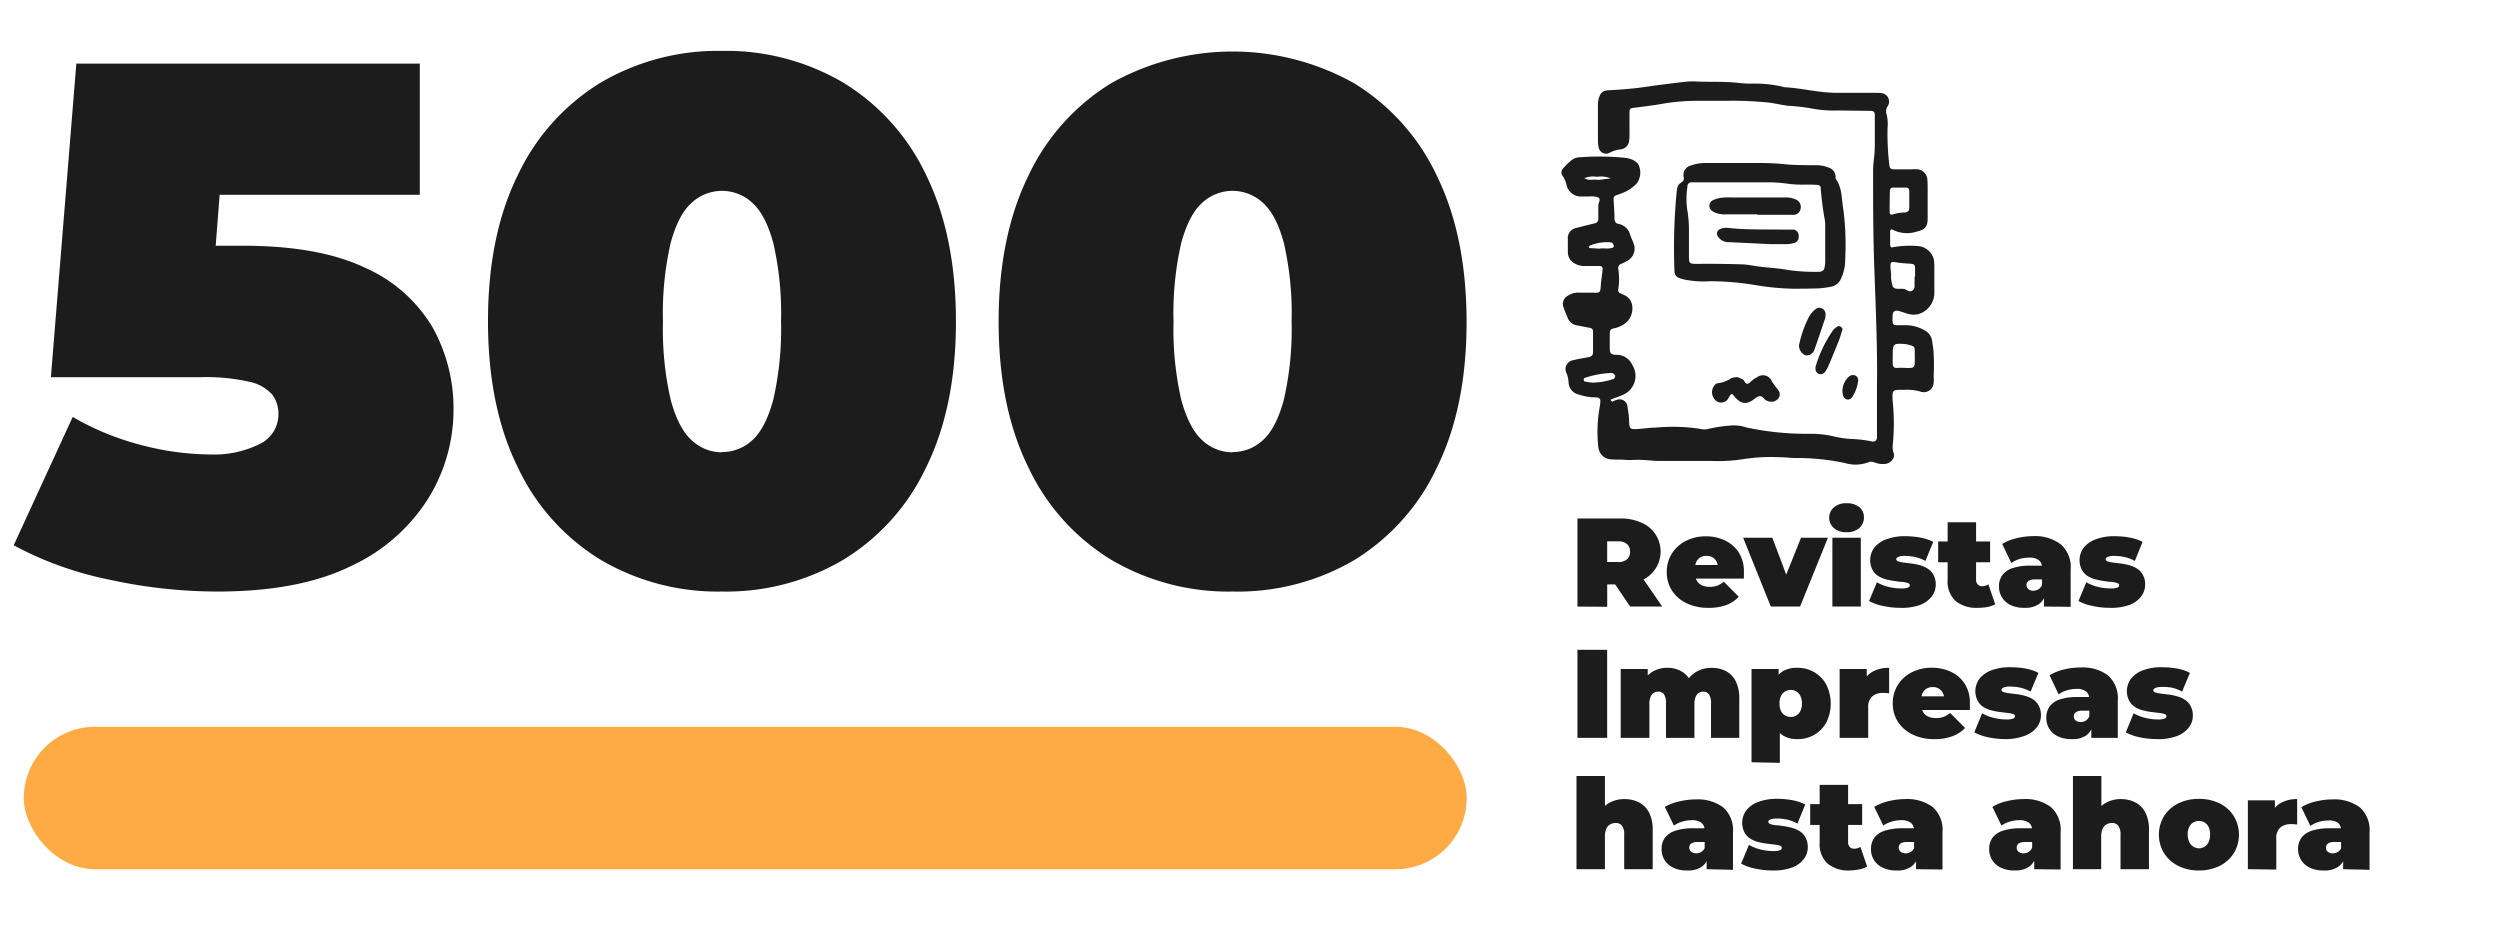 <svg xmlns="http://www.w3.org/2000/svg" id="Capa_1" data-name="Capa 1" viewBox="0 0 393.04 146.36"><defs><style>.cls-1,.cls-2{fill:#1c1c1c;}.cls-2{fill-rule:evenodd;}.cls-3{fill:#ffab45;}</style></defs><path class="cls-1" d="M34.16,93a79.72,79.72,0,0,1-16.93-1.86A54.57,54.57,0,0,1,2.15,85.73l9.28-20.18A42.65,42.65,0,0,0,22.33,70a43.5,43.5,0,0,0,10.79,1.45,16.06,16.06,0,0,0,7.65-1.62,5.15,5.15,0,0,0,3-4.76,4.87,4.87,0,0,0-1-3.07,6.7,6.7,0,0,0-3.66-2,31,31,0,0,0-7.6-.7H8L12,10H66V30.63H21.63L35.44,18.92,33,50.35,19.2,38.63H38.11q12.06,0,19.31,3.48A23.19,23.19,0,0,1,68,51.45a26.15,26.15,0,0,1,3.3,13A26.56,26.56,0,0,1,67.4,78.25,28.35,28.35,0,0,1,55.33,88.92Q47.16,93,34.16,93Z"></path><path class="cls-1" d="M113.5,93a36.26,36.26,0,0,1-19.08-5,33.91,33.91,0,0,1-13-14.5q-4.7-9.51-4.7-23t4.7-23a34,34,0,0,1,13-14.5,36.34,36.34,0,0,1,19.08-5,36.35,36.35,0,0,1,19.09,5,34,34,0,0,1,13,14.5q4.69,9.53,4.7,23t-4.7,23a33.91,33.91,0,0,1-13,14.5A36.27,36.27,0,0,1,113.5,93Zm0-21.93a6.94,6.94,0,0,0,4.76-1.85q2.08-1.86,3.31-6.38a49.37,49.37,0,0,0,1.22-12.3,49.16,49.16,0,0,0-1.22-12.35q-1.23-4.47-3.31-6.32a7,7,0,0,0-9.51,0c-1.39,1.23-2.5,3.34-3.31,6.32a49.23,49.23,0,0,0-1.21,12.35,49.45,49.45,0,0,0,1.21,12.3c.81,3,1.92,5.14,3.31,6.38A6.94,6.94,0,0,0,113.5,71.11Z"></path><path class="cls-1" d="M193.78,93a36.27,36.27,0,0,1-19.09-5,33.91,33.91,0,0,1-13-14.5Q157,64,157,50.58t4.7-23a34,34,0,0,1,13-14.5,39.06,39.06,0,0,1,38.17,0,34,34,0,0,1,13,14.5q4.69,9.53,4.7,23t-4.7,23a33.91,33.91,0,0,1-13,14.5A36.26,36.26,0,0,1,193.78,93Zm0-21.93a6.94,6.94,0,0,0,4.75-1.85c1.39-1.24,2.5-3.37,3.31-6.38a49.37,49.37,0,0,0,1.22-12.3,49.16,49.16,0,0,0-1.22-12.35c-.81-3-1.92-5.09-3.31-6.32a7,7,0,0,0-9.51,0q-2.09,1.85-3.31,6.32a49.23,49.23,0,0,0-1.21,12.35,49.45,49.45,0,0,0,1.21,12.3q1.23,4.51,3.31,6.38A6.94,6.94,0,0,0,193.78,71.11Z"></path><path class="cls-1" d="M248,95.36V81.51h6.67a8,8,0,0,1,3.35.64,4.93,4.93,0,0,1,0,9.12,8.35,8.35,0,0,1-3.35.61h-4.07L252.68,90v5.4Zm4.67-4.88-2.07-2.12h3.77a2.05,2.05,0,0,0,1.44-.44,1.53,1.53,0,0,0,.46-1.18,1.55,1.55,0,0,0-.46-1.19,2.05,2.05,0,0,0-1.44-.44h-3.77L252.68,83Zm3.62,4.88-3.4-5h5l3.44,5Z"></path><path class="cls-1" d="M268.59,95.56a7.63,7.63,0,0,1-3.45-.73,5.56,5.56,0,0,1-2.29-2,5.26,5.26,0,0,1-.81-2.88,5.39,5.39,0,0,1,.8-2.91,5.53,5.53,0,0,1,2.2-2,6.71,6.71,0,0,1,3.13-.72,6.78,6.78,0,0,1,3,.64,5.16,5.16,0,0,1,2.18,1.88,5.52,5.52,0,0,1,.82,3.08c0,.16,0,.33,0,.53s0,.36,0,.52h-8.33V88.83h5.95l-1.68.58a2.39,2.39,0,0,0-.22-1.08,1.69,1.69,0,0,0-1.58-.94,1.76,1.76,0,0,0-1,.25,1.6,1.6,0,0,0-.62.69,2.53,2.53,0,0,0-.22,1.08v.67a2.35,2.35,0,0,0,.28,1.19,1.77,1.77,0,0,0,.79.74,2.93,2.93,0,0,0,1.25.25,3.29,3.29,0,0,0,1.23-.2,4.23,4.23,0,0,0,1-.6l2.34,2.36a5.18,5.18,0,0,1-1.95,1.3A7.91,7.91,0,0,1,268.59,95.56Z"></path><path class="cls-1" d="M278.4,95.36l-4.35-10.82h4.59l3.3,8.78h-2.31l3.52-8.78h4.23L283,95.36Z"></path><path class="cls-1" d="M290.31,83.67a2.86,2.86,0,0,1-2-.65,2.17,2.17,0,0,1,0-3.25,2.86,2.86,0,0,1,2-.65,3,3,0,0,1,2,.61,2,2,0,0,1,.73,1.59,2.17,2.17,0,0,1-.73,1.69A2.82,2.82,0,0,1,290.31,83.67Zm-2.23,11.69V84.54h4.47V95.36Z"></path><path class="cls-1" d="M298.76,95.56a12.55,12.55,0,0,1-2.73-.3,7.54,7.54,0,0,1-2.18-.77l1.23-2.95a6.76,6.76,0,0,0,1.79.72,8.16,8.16,0,0,0,2,.25,3,3,0,0,0,1.1-.13.43.43,0,0,0,.28-.38c0-.16-.11-.27-.33-.35a5,5,0,0,0-.89-.17c-.37,0-.78-.08-1.22-.14a11,11,0,0,1-1.34-.27,4.6,4.6,0,0,1-1.22-.53,2.65,2.65,0,0,1-.89-1,3.32,3.32,0,0,1,.28-3.4,4.29,4.29,0,0,1,1.86-1.33,8.09,8.09,0,0,1,3.06-.51,13.57,13.57,0,0,1,2.37.22,7.19,7.19,0,0,1,2,.67l-1.22,3a6,6,0,0,0-1.64-.62,7.4,7.4,0,0,0-1.49-.17,2.78,2.78,0,0,0-1.16.16c-.2.1-.3.22-.3.35s.11.28.33.36a4.07,4.07,0,0,0,.89.18l1.22.15a10.3,10.3,0,0,1,1.32.27,4.51,4.51,0,0,1,1.22.55,2.5,2.5,0,0,1,.89,1,3,3,0,0,1,.34,1.53,3,3,0,0,1-.62,1.81,4.15,4.15,0,0,1-1.86,1.35A8.5,8.5,0,0,1,298.76,95.56Z"></path><path class="cls-1" d="M304.71,88.4V85.13h8.17V88.4Zm6.22,7.16a5.17,5.17,0,0,1-3.49-1.08,4.14,4.14,0,0,1-1.24-3.31V82.11h4.47v9a1,1,0,0,0,.27.77.87.87,0,0,0,.66.28,1.74,1.74,0,0,0,1-.3L313.68,95a4.2,4.2,0,0,1-1.24.43A8.23,8.23,0,0,1,310.93,95.56Z"></path><path class="cls-1" d="M318.29,95.56a4.87,4.87,0,0,1-2.22-.45,3.34,3.34,0,0,1-1.35-1.22,3.26,3.26,0,0,1-.45-1.69,3,3,0,0,1,.53-1.78,3.24,3.24,0,0,1,1.64-1.11,8.65,8.65,0,0,1,2.77-.38h2.26v2.16h-1.54a1.86,1.86,0,0,0-1,.23.77.77,0,0,0-.33.68.78.78,0,0,0,.29.62,1.13,1.13,0,0,0,.78.25,1.5,1.5,0,0,0,.84-.25,1.39,1.39,0,0,0,.57-.78l.57,1.33a2.82,2.82,0,0,1-1.09,1.8A3.8,3.8,0,0,1,318.29,95.56Zm3.06-.2V93.44l-.31-.51V89.29a1.52,1.52,0,0,0-.49-1.21,2.38,2.38,0,0,0-1.57-.41,5.22,5.22,0,0,0-1.49.22,4.14,4.14,0,0,0-1.28.63l-1.43-3a7.5,7.5,0,0,1,2.28-.91,11.19,11.19,0,0,1,2.59-.32A6.68,6.68,0,0,1,324,85.59a4.78,4.78,0,0,1,1.54,4v5.81Z"></path><path class="cls-1" d="M331.68,95.56a12.55,12.55,0,0,1-2.73-.3,7.54,7.54,0,0,1-2.18-.77L328,91.54a6.76,6.76,0,0,0,1.79.72,8.16,8.16,0,0,0,2,.25,3,3,0,0,0,1.1-.13.43.43,0,0,0,.28-.38c0-.16-.11-.27-.33-.35a5,5,0,0,0-.89-.17c-.37,0-.78-.08-1.22-.14a11,11,0,0,1-1.34-.27,4.6,4.6,0,0,1-1.22-.53,2.65,2.65,0,0,1-.89-1,3.32,3.32,0,0,1,.28-3.4,4.29,4.29,0,0,1,1.86-1.33,8.09,8.09,0,0,1,3.06-.51,13.57,13.57,0,0,1,2.37.22,7.19,7.19,0,0,1,2,.67l-1.22,3a6,6,0,0,0-1.64-.62,7.4,7.4,0,0,0-1.49-.17,2.78,2.78,0,0,0-1.16.16c-.2.1-.3.22-.3.35s.11.28.33.36a4.07,4.07,0,0,0,.89.18l1.22.15a10.3,10.3,0,0,1,1.32.27,4.51,4.51,0,0,1,1.22.55,2.5,2.5,0,0,1,.89,1,3,3,0,0,1,.34,1.53,3,3,0,0,1-.62,1.81,4.15,4.15,0,0,1-1.86,1.35A8.5,8.5,0,0,1,331.68,95.56Z"></path><path class="cls-1" d="M248,116V102.16h4.67V116Z"></path><path class="cls-1" d="M269.12,105a4.7,4.7,0,0,1,2.21.5,3.6,3.6,0,0,1,1.54,1.57,5.9,5.9,0,0,1,.57,2.77V116H269v-5.4a2.38,2.38,0,0,0-.33-1.44,1.08,1.08,0,0,0-.87-.42,1.3,1.3,0,0,0-.71.19,1.36,1.36,0,0,0-.51.63,3,3,0,0,0-.19,1.15V116h-4.47v-5.4a2.48,2.48,0,0,0-.31-1.44,1.06,1.06,0,0,0-.89-.42,1.23,1.23,0,0,0-1.22.82,2.81,2.81,0,0,0-.19,1.15V116H254.8V105.18h4.25v3.11l-.87-.87a4.27,4.27,0,0,1,1.64-1.83,4.51,4.51,0,0,1,2.3-.6,4.34,4.34,0,0,1,2.52.74,3.69,3.69,0,0,1,1.48,2.34l-1.37-.21a4.82,4.82,0,0,1,1.73-2.11A4.62,4.62,0,0,1,269.12,105Z"></path><path class="cls-1" d="M275.37,119.84V105.18h4.26v1.47l0,4,.19,4v5.28Zm7.22-3.64a4.17,4.17,0,0,1-2.32-.6,3.51,3.51,0,0,1-1.35-1.84,9.63,9.63,0,0,1-.44-3.15,10.46,10.46,0,0,1,.41-3.2,3.33,3.33,0,0,1,1.31-1.83,4.3,4.3,0,0,1,2.39-.59,5.12,5.12,0,0,1,2.62.68,5.06,5.06,0,0,1,1.9,1.94,6.67,6.67,0,0,1,0,6,5,5,0,0,1-1.9,1.93A5.21,5.21,0,0,1,282.59,116.2Zm-1.06-3.48a1.7,1.7,0,0,0,.89-.24,1.63,1.63,0,0,0,.63-.71,2.52,2.52,0,0,0,.24-1.16,2.6,2.6,0,0,0-.24-1.19,1.63,1.63,0,0,0-.63-.71,1.7,1.7,0,0,0-.89-.24,1.67,1.67,0,0,0-.89.24,1.59,1.59,0,0,0-.64.71,2.6,2.6,0,0,0-.23,1.19,2.53,2.53,0,0,0,.23,1.16,1.59,1.59,0,0,0,.64.71A1.67,1.67,0,0,0,281.53,112.72Z"></path><path class="cls-1" d="M289.22,116V105.18h4.26v3.27l-.7-.93a3.62,3.62,0,0,1,1.59-1.9A5.1,5.1,0,0,1,297,105v4l-.53-.06-.46,0a2.51,2.51,0,0,0-1.65.53,2.21,2.21,0,0,0-.65,1.81V116Z"></path><path class="cls-1" d="M304.12,116.2a7.63,7.63,0,0,1-3.45-.73,5.62,5.62,0,0,1-2.29-2,5.26,5.26,0,0,1-.81-2.88,5.33,5.33,0,0,1,.8-2.9,5.48,5.48,0,0,1,2.2-2,6.71,6.71,0,0,1,3.13-.71,6.92,6.92,0,0,1,3,.63,5.17,5.17,0,0,1,2.18,1.88,5.46,5.46,0,0,1,.82,3.08c0,.16,0,.34,0,.53s0,.37,0,.52h-8.33v-2.15h6l-1.69.57a2.39,2.39,0,0,0-.22-1.08,1.75,1.75,0,0,0-.63-.69,1.79,1.79,0,0,0-.95-.25,1.88,1.88,0,0,0-1,.25,1.72,1.72,0,0,0-.62.69,2.53,2.53,0,0,0-.22,1.08v.67a2.43,2.43,0,0,0,.28,1.19,1.77,1.77,0,0,0,.79.74,2.79,2.79,0,0,0,1.25.25,3.39,3.39,0,0,0,1.24-.2,4.7,4.7,0,0,0,1-.59l2.34,2.35a5.18,5.18,0,0,1-2,1.3A7.69,7.69,0,0,1,304.12,116.2Z"></path><path class="cls-1" d="M315.3,116.2a13.11,13.11,0,0,1-2.73-.29,8.18,8.18,0,0,1-2.18-.77l1.23-3a6.76,6.76,0,0,0,1.79.71,8.18,8.18,0,0,0,2,.26,3,3,0,0,0,1.1-.14.42.42,0,0,0,.28-.38c0-.16-.11-.27-.33-.34a4.27,4.27,0,0,0-.89-.17l-1.22-.15a11,11,0,0,1-1.34-.27,4.18,4.18,0,0,1-1.22-.53,2.65,2.65,0,0,1-.89-1,3.31,3.31,0,0,1,.28-3.39,4.31,4.31,0,0,1,1.86-1.34,8.1,8.1,0,0,1,3.06-.5,13.56,13.56,0,0,1,2.37.21,7,7,0,0,1,2,.68l-1.23,2.94a5.85,5.85,0,0,0-1.63-.62,7.4,7.4,0,0,0-1.49-.17,3,3,0,0,0-1.16.16c-.2.11-.31.23-.31.36s.12.27.34.35a4.07,4.07,0,0,0,.89.18l1.22.15a8.88,8.88,0,0,1,1.32.28,4.2,4.2,0,0,1,1.22.54,2.65,2.65,0,0,1,.89,1,3.15,3.15,0,0,1,.34,1.53,3,3,0,0,1-.62,1.81,4.13,4.13,0,0,1-1.86,1.35A8.29,8.29,0,0,1,315.3,116.2Z"></path><path class="cls-1" d="M325.72,116.2a4.86,4.86,0,0,1-2.21-.45,3.14,3.14,0,0,1-1.8-2.91,3,3,0,0,1,.53-1.78,3.25,3.25,0,0,1,1.63-1.11,8.78,8.78,0,0,1,2.78-.37h2.26v2.15h-1.54a1.84,1.84,0,0,0-1,.23.77.77,0,0,0-.33.68.82.82,0,0,0,.29.63,1.17,1.17,0,0,0,.78.24,1.57,1.57,0,0,0,.84-.24,1.39,1.39,0,0,0,.56-.79l.58,1.33a2.87,2.87,0,0,1-1.09,1.8A3.74,3.74,0,0,1,325.72,116.2Zm3.07-.19v-1.92l-.32-.52v-3.64a1.5,1.5,0,0,0-.48-1.2,2.38,2.38,0,0,0-1.57-.42,5.19,5.19,0,0,0-1.49.23,4.12,4.12,0,0,0-1.28.62l-1.43-3a7.76,7.76,0,0,1,2.28-.91,11.17,11.17,0,0,1,2.59-.31,6.68,6.68,0,0,1,4.32,1.24,4.82,4.82,0,0,1,1.54,4V116Z"></path><path class="cls-1" d="M339.12,116.2a13,13,0,0,1-2.73-.29,8.06,8.06,0,0,1-2.18-.77l1.23-3a6.76,6.76,0,0,0,1.79.71,8.18,8.18,0,0,0,2,.26,2.88,2.88,0,0,0,1.09-.14.43.43,0,0,0,.29-.38c0-.16-.11-.27-.34-.34a4,4,0,0,0-.88-.17l-1.22-.15a11,11,0,0,1-1.34-.27,4.07,4.07,0,0,1-1.22-.53,2.65,2.65,0,0,1-.89-1,3.31,3.31,0,0,1,.28-3.39,4.31,4.31,0,0,1,1.86-1.34,8.1,8.1,0,0,1,3.06-.5,13.56,13.56,0,0,1,2.37.21,7,7,0,0,1,2,.68l-1.23,2.94a5.85,5.85,0,0,0-1.63-.62A7.4,7.4,0,0,0,340,108a2.93,2.93,0,0,0-1.16.16c-.2.11-.31.23-.31.36s.12.27.34.35a4,4,0,0,0,.89.18l1.22.15a8.88,8.88,0,0,1,1.32.28,4.32,4.32,0,0,1,1.22.54,2.65,2.65,0,0,1,.89,1,3.15,3.15,0,0,1,.34,1.53,3,3,0,0,1-.62,1.81,4.13,4.13,0,0,1-1.86,1.35A8.29,8.29,0,0,1,339.12,116.2Z"></path><path class="cls-1" d="M255.39,125.63a5.07,5.07,0,0,1,2.26.5,3.73,3.73,0,0,1,1.59,1.58,5.72,5.72,0,0,1,.59,2.77v6.17h-4.48v-5.4a2.27,2.27,0,0,0-.35-1.44,1.21,1.21,0,0,0-1-.42,1.72,1.72,0,0,0-.84.21,1.48,1.48,0,0,0-.62.68,3.06,3.06,0,0,0-.22,1.29v5.08h-4.47V122h4.47v7l-1.07-.91a4.36,4.36,0,0,1,1.71-1.84A4.76,4.76,0,0,1,255.39,125.63Z"></path><path class="cls-1" d="M265.25,136.85a4.74,4.74,0,0,1-2.22-.46,3.12,3.12,0,0,1-1.8-2.91,3,3,0,0,1,.53-1.78,3.29,3.29,0,0,1,1.64-1.1,8.65,8.65,0,0,1,2.77-.38h2.26v2.16h-1.54a1.87,1.87,0,0,0-1,.22.85.85,0,0,0,0,1.31,1.18,1.18,0,0,0,.78.25,1.58,1.58,0,0,0,.84-.25,1.42,1.42,0,0,0,.57-.78l.57,1.32a2.77,2.77,0,0,1-1.09,1.8A3.73,3.73,0,0,1,265.25,136.85Zm3.06-.2v-1.92l-.31-.51v-3.64a1.52,1.52,0,0,0-.49-1.21,2.38,2.38,0,0,0-1.57-.42,5.24,5.24,0,0,0-1.49.23,4.12,4.12,0,0,0-1.28.62l-1.43-2.94A7.5,7.5,0,0,1,264,126a11.19,11.19,0,0,1,2.59-.32,6.68,6.68,0,0,1,4.32,1.25,4.78,4.78,0,0,1,1.54,4v5.82Z"></path><path class="cls-1" d="M278.64,136.85a12.55,12.55,0,0,1-2.73-.3,7.85,7.85,0,0,1-2.18-.77l1.23-2.95a6.76,6.76,0,0,0,1.79.71,8.18,8.18,0,0,0,2,.26,3,3,0,0,0,1.1-.14.41.41,0,0,0,.28-.37c0-.16-.11-.28-.33-.35a5,5,0,0,0-.89-.17l-1.22-.15a10.91,10.91,0,0,1-1.34-.26,4.32,4.32,0,0,1-1.22-.54,2.57,2.57,0,0,1-.89-1,3.31,3.31,0,0,1,.28-3.39,4.39,4.39,0,0,1,1.86-1.34,8.3,8.3,0,0,1,3.06-.5,12.67,12.67,0,0,1,2.37.22,6.89,6.89,0,0,1,2,.67l-1.22,3a6.42,6.42,0,0,0-1.64-.63,7.35,7.35,0,0,0-1.49-.16,3,3,0,0,0-1.16.15q-.3.16-.3.36t.33.36a4.07,4.07,0,0,0,.89.18c.37,0,.78.08,1.22.14a10.35,10.35,0,0,1,1.32.28,4.81,4.81,0,0,1,1.22.54,2.65,2.65,0,0,1,.89,1,3.11,3.11,0,0,1,.34,1.54,3,3,0,0,1-.62,1.81,4.06,4.06,0,0,1-1.86,1.34A8.28,8.28,0,0,1,278.64,136.85Z"></path><path class="cls-1" d="M284.59,129.69v-3.27h8.17v3.27Zm6.22,7.16a5.17,5.17,0,0,1-3.49-1.08,4.14,4.14,0,0,1-1.24-3.31v-9.07h4.47v9a1.06,1.06,0,0,0,.27.77.87.87,0,0,0,.66.27,1.74,1.74,0,0,0,1-.29l1.07,3.1a3.94,3.94,0,0,1-1.24.44A8.23,8.23,0,0,1,290.81,136.85Z"></path><path class="cls-1" d="M298.17,136.85a4.74,4.74,0,0,1-2.22-.46,3.12,3.12,0,0,1-1.8-2.91,3,3,0,0,1,.53-1.78,3.29,3.29,0,0,1,1.64-1.1,8.65,8.65,0,0,1,2.77-.38h2.26v2.16h-1.54a1.87,1.87,0,0,0-1,.22.85.85,0,0,0,0,1.31,1.18,1.18,0,0,0,.78.25,1.58,1.58,0,0,0,.84-.25,1.42,1.42,0,0,0,.57-.78l.57,1.32a2.77,2.77,0,0,1-1.09,1.8A3.73,3.73,0,0,1,298.17,136.85Zm3.06-.2v-1.92l-.31-.51v-3.64a1.52,1.52,0,0,0-.49-1.21,2.38,2.38,0,0,0-1.57-.42,5.24,5.24,0,0,0-1.49.23,4.12,4.12,0,0,0-1.28.62l-1.43-2.94a7.5,7.5,0,0,1,2.28-.91,11.19,11.19,0,0,1,2.59-.32,6.68,6.68,0,0,1,4.32,1.25,4.78,4.78,0,0,1,1.54,4v5.82Z"></path><path class="cls-1" d="M316.74,136.85a4.73,4.73,0,0,1-2.21-.46,3.2,3.2,0,0,1-1.35-1.21,3.3,3.3,0,0,1-.45-1.7,2.93,2.93,0,0,1,.53-1.78,3.3,3.3,0,0,1,1.63-1.1,8.71,8.71,0,0,1,2.78-.38h2.26v2.16h-1.55a1.89,1.89,0,0,0-1,.22.81.81,0,0,0-.32.69.75.75,0,0,0,.29.62,1.18,1.18,0,0,0,.78.25,1.58,1.58,0,0,0,.84-.25,1.46,1.46,0,0,0,.56-.78l.58,1.32a2.85,2.85,0,0,1-1.09,1.8A3.76,3.76,0,0,1,316.74,136.85Zm3.07-.2v-1.92l-.32-.51v-3.64a1.52,1.52,0,0,0-.48-1.21,2.41,2.41,0,0,0-1.58-.42,5.18,5.18,0,0,0-1.48.23,4.3,4.3,0,0,0-1.29.62l-1.42-2.94a7.43,7.43,0,0,1,2.27-.91,11.27,11.27,0,0,1,2.6-.32,6.68,6.68,0,0,1,4.32,1.25,4.8,4.8,0,0,1,1.53,4v5.82Z"></path><path class="cls-1" d="M333.42,125.63a5,5,0,0,1,2.25.5,3.7,3.7,0,0,1,1.6,1.58,5.73,5.73,0,0,1,.58,2.77v6.17h-4.47v-5.4a2.27,2.27,0,0,0-.36-1.44,1.19,1.19,0,0,0-1-.42,1.74,1.74,0,0,0-.84.21,1.46,1.46,0,0,0-.61.68,3,3,0,0,0-.23,1.29v5.08H325.9V122h4.47v7l-1.07-.91a4.45,4.45,0,0,1,1.72-1.84A4.73,4.73,0,0,1,333.42,125.63Z"></path><path class="cls-1" d="M345.7,136.85a7.07,7.07,0,0,1-3.25-.72,5.74,5.74,0,0,1-2.23-2,5.63,5.63,0,0,1,0-5.82,5.64,5.64,0,0,1,2.23-2,7.2,7.2,0,0,1,3.25-.71,7.28,7.28,0,0,1,3.27.71,5.48,5.48,0,0,1,2.22,2,5.63,5.63,0,0,1,0,5.82,5.58,5.58,0,0,1-2.22,2A7.15,7.15,0,0,1,345.7,136.85Zm0-3.48a1.65,1.65,0,0,0,1.53-1,2.82,2.82,0,0,0,.23-1.18,2.69,2.69,0,0,0-.23-1.18,1.67,1.67,0,0,0-1.53-.94,1.7,1.7,0,0,0-.89.24,1.72,1.72,0,0,0-.63.7,2.55,2.55,0,0,0-.24,1.18,2.67,2.67,0,0,0,.24,1.18,1.72,1.72,0,0,0,.63.72A1.7,1.7,0,0,0,345.7,133.37Z"></path><path class="cls-1" d="M353.4,136.65V125.83h4.25v3.26l-.69-.93a3.73,3.73,0,0,1,1.58-1.9,5.15,5.15,0,0,1,2.61-.63v4l-.52-.06a3.54,3.54,0,0,0-.46,0,2.54,2.54,0,0,0-1.66.52,2.22,2.22,0,0,0-.64,1.81v4.81Z"></path><path class="cls-1" d="M365.31,136.85a4.8,4.8,0,0,1-2.22-.46,3.23,3.23,0,0,1-1.34-1.21,3.31,3.31,0,0,1-.46-1.7,2.94,2.94,0,0,1,.54-1.78,3.26,3.26,0,0,1,1.63-1.1,8.71,8.71,0,0,1,2.78-.38h2.26v2.16H367a1.89,1.89,0,0,0-1,.22.81.81,0,0,0-.32.69.77.77,0,0,0,.28.62,1.2,1.2,0,0,0,.79.25,1.58,1.58,0,0,0,.84-.25,1.46,1.46,0,0,0,.56-.78l.57,1.32a2.8,2.8,0,0,1-1.08,1.8A3.76,3.76,0,0,1,365.31,136.85Zm3.07-.2v-1.92l-.32-.51v-3.64a1.52,1.52,0,0,0-.48-1.21A2.41,2.41,0,0,0,366,129a5.12,5.12,0,0,0-1.48.23,4.3,4.3,0,0,0-1.29.62l-1.42-2.94a7.43,7.43,0,0,1,2.27-.91,11.26,11.26,0,0,1,2.59-.32,6.71,6.71,0,0,1,4.33,1.25,4.8,4.8,0,0,1,1.53,4v5.82Z"></path><g id="notebook"><path class="cls-2" d="M304,55.71c0-.7-.15-1.41-.24-2.12a2.17,2.17,0,0,0-1.19-1.66,5.93,5.93,0,0,0-2.78-.8c-.58,0-1.16,0-1.75,0a.5.5,0,0,1-.49-.49,7.87,7.87,0,0,1,0-1c0-.66.35-.91,1-.74s1.11.39,1.67.5a3.32,3.32,0,0,0,1.33,0,3.5,3.5,0,0,0,2.56-3.26c0-1.36,0-2.72,0-4.08a9.17,9.17,0,0,0-.06-1.17,2.79,2.79,0,0,0-2.58-2.21,14.78,14.78,0,0,0-3.87.19c-.36.1-.43-.14-.44-.41q0-1,0-2c0-.35.16-.48.46-.31a5,5,0,0,0,3.77.25c1.26-.3,1.65-.75,1.67-2,0-1.55,0-3.11,0-4.66,0-.52,0-1-.05-1.56a1.72,1.72,0,0,0-1.48-1.56,7.87,7.87,0,0,0-1,0h-2.73c-.53,0-.71-.16-.76-.63a42,42,0,0,1-.29-5.82,6.8,6.8,0,0,0-.12-2.12,1.48,1.48,0,0,1,.18-1.41,1.33,1.33,0,0,0-1-2,9.16,9.16,0,0,0-1.17-.05c-2.07,0-4.15,0-6.22,0-2.65-.05-5.24-.74-7.89-.88-.06,0-.12,0-.18-.06a19.85,19.85,0,0,0-4.42-.51A20.17,20.17,0,0,1,273,13c-2.19-.22-4.39-.08-6.58-.2a11.28,11.28,0,0,0-1.74.09c-1.48.17-2.95.36-4.43.55-1.09.14-2.17.33-3.27.44-1.35.14-2.7.24-4.06.31-.89.05-1.27.27-1.6,1.38a3.41,3.41,0,0,0-.1,1c0,1.88,0,3.76,0,5.64a4.36,4.36,0,0,0,.16,1.14,1.19,1.19,0,0,0,1.55.73,4.77,4.77,0,0,1,1.81-.59,1.51,1.51,0,0,0,1.39-1.4,6.51,6.51,0,0,0,.05-1.17c0-1,0-1.94,0-2.91s0-1,.94-1.09c1.22-.16,2.44-.31,3.65-.5a32.39,32.39,0,0,1,6-.57c1.55,0,3.11,0,4.66,0a54.2,54.2,0,0,1,7,.32c.89.15,1.78.34,2.68.46a30.51,30.51,0,0,1,3.46.38,19,19,0,0,0,4.44.36l5.05.06c.52,0,.69.19.69.69,0,1.36,0,2.72,0,4.08,0,.78,0,1.55-.09,2.33s-.19,1.67-.18,2.51c0,4.92,0,9.84.18,14.76.22,6.35.52,12.69.43,19V61h0v6.61c0,.38,0,.77,0,1.16s-.24.71-.73.64a20.29,20.29,0,0,0-2.88-.38,15.42,15.42,0,0,1-3.26-.44,15.64,15.64,0,0,0-3.85-.39,45,45,0,0,1-9.82-1,6.13,6.13,0,0,0-2.69-.28,22.6,22.6,0,0,0-3.25.5,2.53,2.53,0,0,1-1.34,0,28.55,28.55,0,0,0-7-.19c-.91,0-1.81.16-2.71.21-1.39.07-1.37,0-1.45-1.37,0-.71-.14-1.42-.24-2.12a1.25,1.25,0,0,0-1.51-1.14,5.09,5.09,0,0,0-.89.34s-.17-.12-.23-.2,0-.15.07-.17c.65-.26,1.34-.46,2-.78a3.22,3.22,0,0,0,1.31-4.63,2.69,2.69,0,0,0-2.47-1.59c-1,0-1.07-.34-1.07-1.19s0-1.42,0-2.13c0-.53.12-.73.62-.83a4.38,4.38,0,0,0,1.92-.88,3,3,0,0,0,1-2.61,2.09,2.09,0,0,0-1.32-1.77,3.65,3.65,0,0,0-.53-.25.52.52,0,0,1-.36-.6,10,10,0,0,0,0-3.28.71.71,0,0,1,.48-.76,8.79,8.79,0,0,0,.87-.43,2.2,2.2,0,0,0,1.06-2.81c-.15-.43-.37-.83-.51-1.26a2.36,2.36,0,0,0-1.86-1.78c-.45-.09-.61-.38-.63-.83,0-1-.08-2.06-.14-3.09a.55.55,0,0,1,.41-.58,14.36,14.36,0,0,0,1.62-.64,7.46,7.46,0,0,0,1.55-1.14,2.87,2.87,0,0,0,.31-3.08,2.23,2.23,0,0,0-.89-.71,4.14,4.14,0,0,0-1.31-.33,41,41,0,0,0-7.18-.06,2.08,2.08,0,0,0-1.06.4,10.43,10.43,0,0,0-1.39,1.35.87.87,0,0,0-.12,1.08,4.21,4.21,0,0,1,.64,1.39,2.3,2.3,0,0,0,2.35,1.93c.45,0,.9,0,1.36,0a2.79,2.79,0,0,1,1.31.16c.46.29,0,.81,0,1.24,0,.71,0,1.42,0,2.13a.66.66,0,0,1-.56.69c-.94.23-1.88.45-2.81.71a1.63,1.63,0,0,0-1.42,1.8c0,.65,0,1.3,0,2a2,2,0,0,0,1.18,1.85,2.91,2.91,0,0,0,1.5.35c.78,0,1.55,0,2.33,0a.44.44,0,0,1,.46.5c-.09.9-.24,1.79-.3,2.69s-.06,1.07-1.21,1c-.71,0-1.43,0-2.13,0a2.89,2.89,0,0,0-1.84.49,1.46,1.46,0,0,0-.66,1.84c.18.55.42,1.08.64,1.62a1.87,1.87,0,0,0,1.43,1.19l2.09.4a.54.54,0,0,1,.47.53q0,1.65,0,3.3c0,.46-.22.67-.71.77-.82.16-1.66.28-2.47.49a1.4,1.4,0,0,0-1,2,4.82,4.82,0,0,1,.34,1.49A2,2,0,0,0,248.1,62a10.81,10.81,0,0,0,1.89.43c.38.06.78,0,1.16.07a.49.49,0,0,1,.45.53,5.13,5.13,0,0,1-.11,1,22.27,22.27,0,0,0-.24,6,1.76,1.76,0,0,0,.06.39,2.08,2.08,0,0,0,2,1.8c.7.07,1.42,0,2.13.07s1.43,0,2.14,0c1.1,0,2.19.17,3.29.18,2.72,0,5.44,0,8.17,0a25.65,25.65,0,0,0,5-.28,27.82,27.82,0,0,1,5.62-.31c1,0,2.07.15,3.1.13a36,36,0,0,1,7.31.79,5.77,5.77,0,0,0,3.82-.18,1.4,1.4,0,0,1,.92.12,3.37,3.37,0,0,0,1.72.17c.68-.1,1.49-.93,1.18-1.69a2.78,2.78,0,0,1-.13-1.34,33.74,33.74,0,0,0,0-6.59c-.17-2.17,0-2,1.78-2a7.85,7.85,0,0,1,2.49.25A1.55,1.55,0,0,0,304,60.18a4.45,4.45,0,0,0,0-1C304.06,58.05,304.07,56.88,304,55.71ZM251.29,28.29c-.78-.17-1.54.2-2.2-.29a3.78,3.78,0,0,1,2-.2,3.91,3.91,0,0,1,2.14.25Zm.31,10.76v.05L249.9,39s-.08-.07-.08-.11a.39.39,0,0,1,.06-.18.25.25,0,0,1,.14-.13,7,7,0,0,1,3.16-.48.51.51,0,0,1,.34.15,1,1,0,0,1,.21.46c0,.08-.14.23-.24.25a3.09,3.09,0,0,1-.75.11C252.36,39.06,252,39.05,251.6,39.05Zm-1.11,21.1c-.43,0-.88-.09-1.31-.16-.09,0-.19-.17-.2-.27a.33.33,0,0,1,.14-.3,15.17,15.17,0,0,1,4.11-.78.57.57,0,0,1,.37.06c.14.1.32.26.33.41a.54.54,0,0,1-.25.46A10.4,10.4,0,0,1,250.49,60.15ZM297.12,30a.47.47,0,0,1,.46-.51c.7,0,1.41,0,2.11,0a.48.48,0,0,1,.48.49c0,.52,0,1,0,1.54h0c0,.39,0,.77,0,1.16s-.18.68-.68.73a7.21,7.21,0,0,0-1.32.14c-1.08.31-1.09.33-1.09-.67S297.1,30.91,297.12,30Zm.09,12c0-.85.08-.9,1-.74.7.12,1.4.15,2.11.2s.75.21.76.86c0,.39,0,.77,0,1.16H301a6.57,6.57,0,0,1,0,.77c-.05.49.17,1.1-.34,1.43s-.85-.14-1.28-.24c-.62-.14-1.46.19-1.81-.4a5.13,5.13,0,0,1-.26-1.88C297.28,42.73,297.23,42.35,297.21,42Zm1.08,15.86c-.53,0-.7-.19-.72-.69s0-.78,0-1.17h0v-.19c0-1.75.07-1.85,1.88-1.73a5.23,5.23,0,0,1,.95.22c.49.13.63.28.63.82C301,58.38,301.47,57.81,298.29,57.82Zm-34-29.12c-.53.25-.61.77-.68,1.31a92.45,92.45,0,0,0-.37,12.23c0,1.11.3,1.36,1.48,1.65a15.56,15.56,0,0,0,4.25.28,44.87,44.87,0,0,1,7,.61,40.12,40.12,0,0,0,5.79.57c1.42,0,2.85,0,4.28-.06a17.27,17.27,0,0,0,1.72-.23,2.16,2.16,0,0,0,1.72-1.4,6.62,6.62,0,0,0,.61-2.83,43.68,43.68,0,0,0-.26-7.75c-.33-1.69-.14-3.49-1.21-5-.1-.13,0-.38-.06-.57a1.49,1.49,0,0,0-.93-1.15,5.37,5.37,0,0,0-2.27-.43c-1.56,0-3.13,0-4.67-.14a35.83,35.83,0,0,0-3.87-.2h-3.3c-1.75,0-3.5,0-5.25,0a6.9,6.9,0,0,0-2.48.4,1.52,1.52,0,0,0-1.09,1.8C264.74,28.25,264.73,28.48,264.28,28.7Zm1,.49a.6.6,0,0,1,.65-.56h7c1.48,0,3,0,4.46,0a22.75,22.75,0,0,1,3.86.24,16.12,16.12,0,0,0,2.51.11c.65,0,1.29,0,1.94.05.27,0,.52.15.53.45a46.62,46.62,0,0,0,.64,5,5.11,5.11,0,0,1,.07,1c0,1.88,0,3.75,0,5.63a4.42,4.42,0,0,1-.16,1.14c0,.15-.25.27-.4.37a.78.78,0,0,1-.38.07,30,30,0,0,1-4.82-.27c-1.52-.29-3.08-.36-4.62-.55-.89-.11-1.78-.32-2.68-.35q-3.28-.1-6.59-.08c-1.89,0-1.76.12-1.77-1.77,0-1.17,0-2.33,0-3.5a18.83,18.83,0,0,0-.21-2.89A12,12,0,0,1,265.32,29.19Zm11.09,30a5.34,5.34,0,0,0-.82.51c-.26.18-.48.51-.76.58-.45.1-.5-.49-.8-.68a6.21,6.21,0,0,0-.86-.35,2.8,2.8,0,0,0-1,.19,4.7,4.7,0,0,1-2.14.78c-.2,0-.42.28-.57.48a1.68,1.68,0,0,0,0,1.84,1.31,1.31,0,0,0,2.11.31,7.31,7.31,0,0,0,.41-.66c.26-.37.37-.36.65,0,1,1.25,1.91,1.48,3.12.56.64-.48,1.09-.86,1.72,0a1.47,1.47,0,0,0,.69.32,1.38,1.38,0,0,0,1.52-.56,1.05,1.05,0,0,0-.11-1.25c-.34-.47-.71-.91-1-1.39A1.49,1.49,0,0,0,276.41,59.2ZM287,49.69v-.17a1,1,0,0,0-.5-1,.93.93,0,0,0-1.09.11,4,4,0,0,0-1,1.16,17.54,17.54,0,0,0-1.47,4c0,.13-.08.25-.1.38a1.68,1.68,0,0,0,1,1.69,1.3,1.3,0,0,0,1.45-1c.58-1.57,1.09-3.17,1.63-4.75A2.42,2.42,0,0,0,287,49.69Zm-.28,9a3.48,3.48,0,0,0,.64-.94c.59-1.36,1.15-2.73,1.7-4.11.24-.6.41-1.22.6-1.83.06-.2-.26-.55-.64-.55a2.67,2.67,0,0,0-.76.56,19.88,19.88,0,0,0-2.79,5.7,1.51,1.51,0,0,0,0,.76A.78.78,0,0,0,286.71,58.66Zm3,3.33a.92.92,0,0,0,.72.8.84.84,0,0,0,.79-.45,5.94,5.94,0,0,0,.9-2.5.8.8,0,0,0-.4-.81.94.94,0,0,0-1.07.17,3.09,3.09,0,0,0-1,2.41C289.69,61.74,289.69,61.87,289.71,62Zm-20.32-28.7a3.94,3.94,0,0,0,1.88.38h5v.07h5.23a5.52,5.52,0,0,0,.58,0,1.13,1.13,0,0,0,1-1,1.25,1.25,0,0,0-.59-1.32,3.79,3.79,0,0,0-1.87-.41c-2.84,0-5.68,0-8.52,0a10,10,0,0,0-1.55.06,4.41,4.41,0,0,0-1.28.39,1,1,0,0,0-.54.95A1.11,1.11,0,0,0,269.39,33.29Zm12.55,2.78c-.45,0-.91,0-1.36,0-3-.05-6.07.06-9.09-.29a2.63,2.63,0,0,0-1.12.22.78.78,0,0,0-.3,1.15,2,2,0,0,0,1.82.89l6.38.31v0c.9,0,1.81,0,2.71,0a4.77,4.77,0,0,0,1.13-.19.93.93,0,0,0,.66-1A1,1,0,0,0,281.94,36.07Z"></path></g><rect class="cls-3" x="3.74" y="114.26" width="226.85" height="22.4" rx="11.2"></rect></svg>
